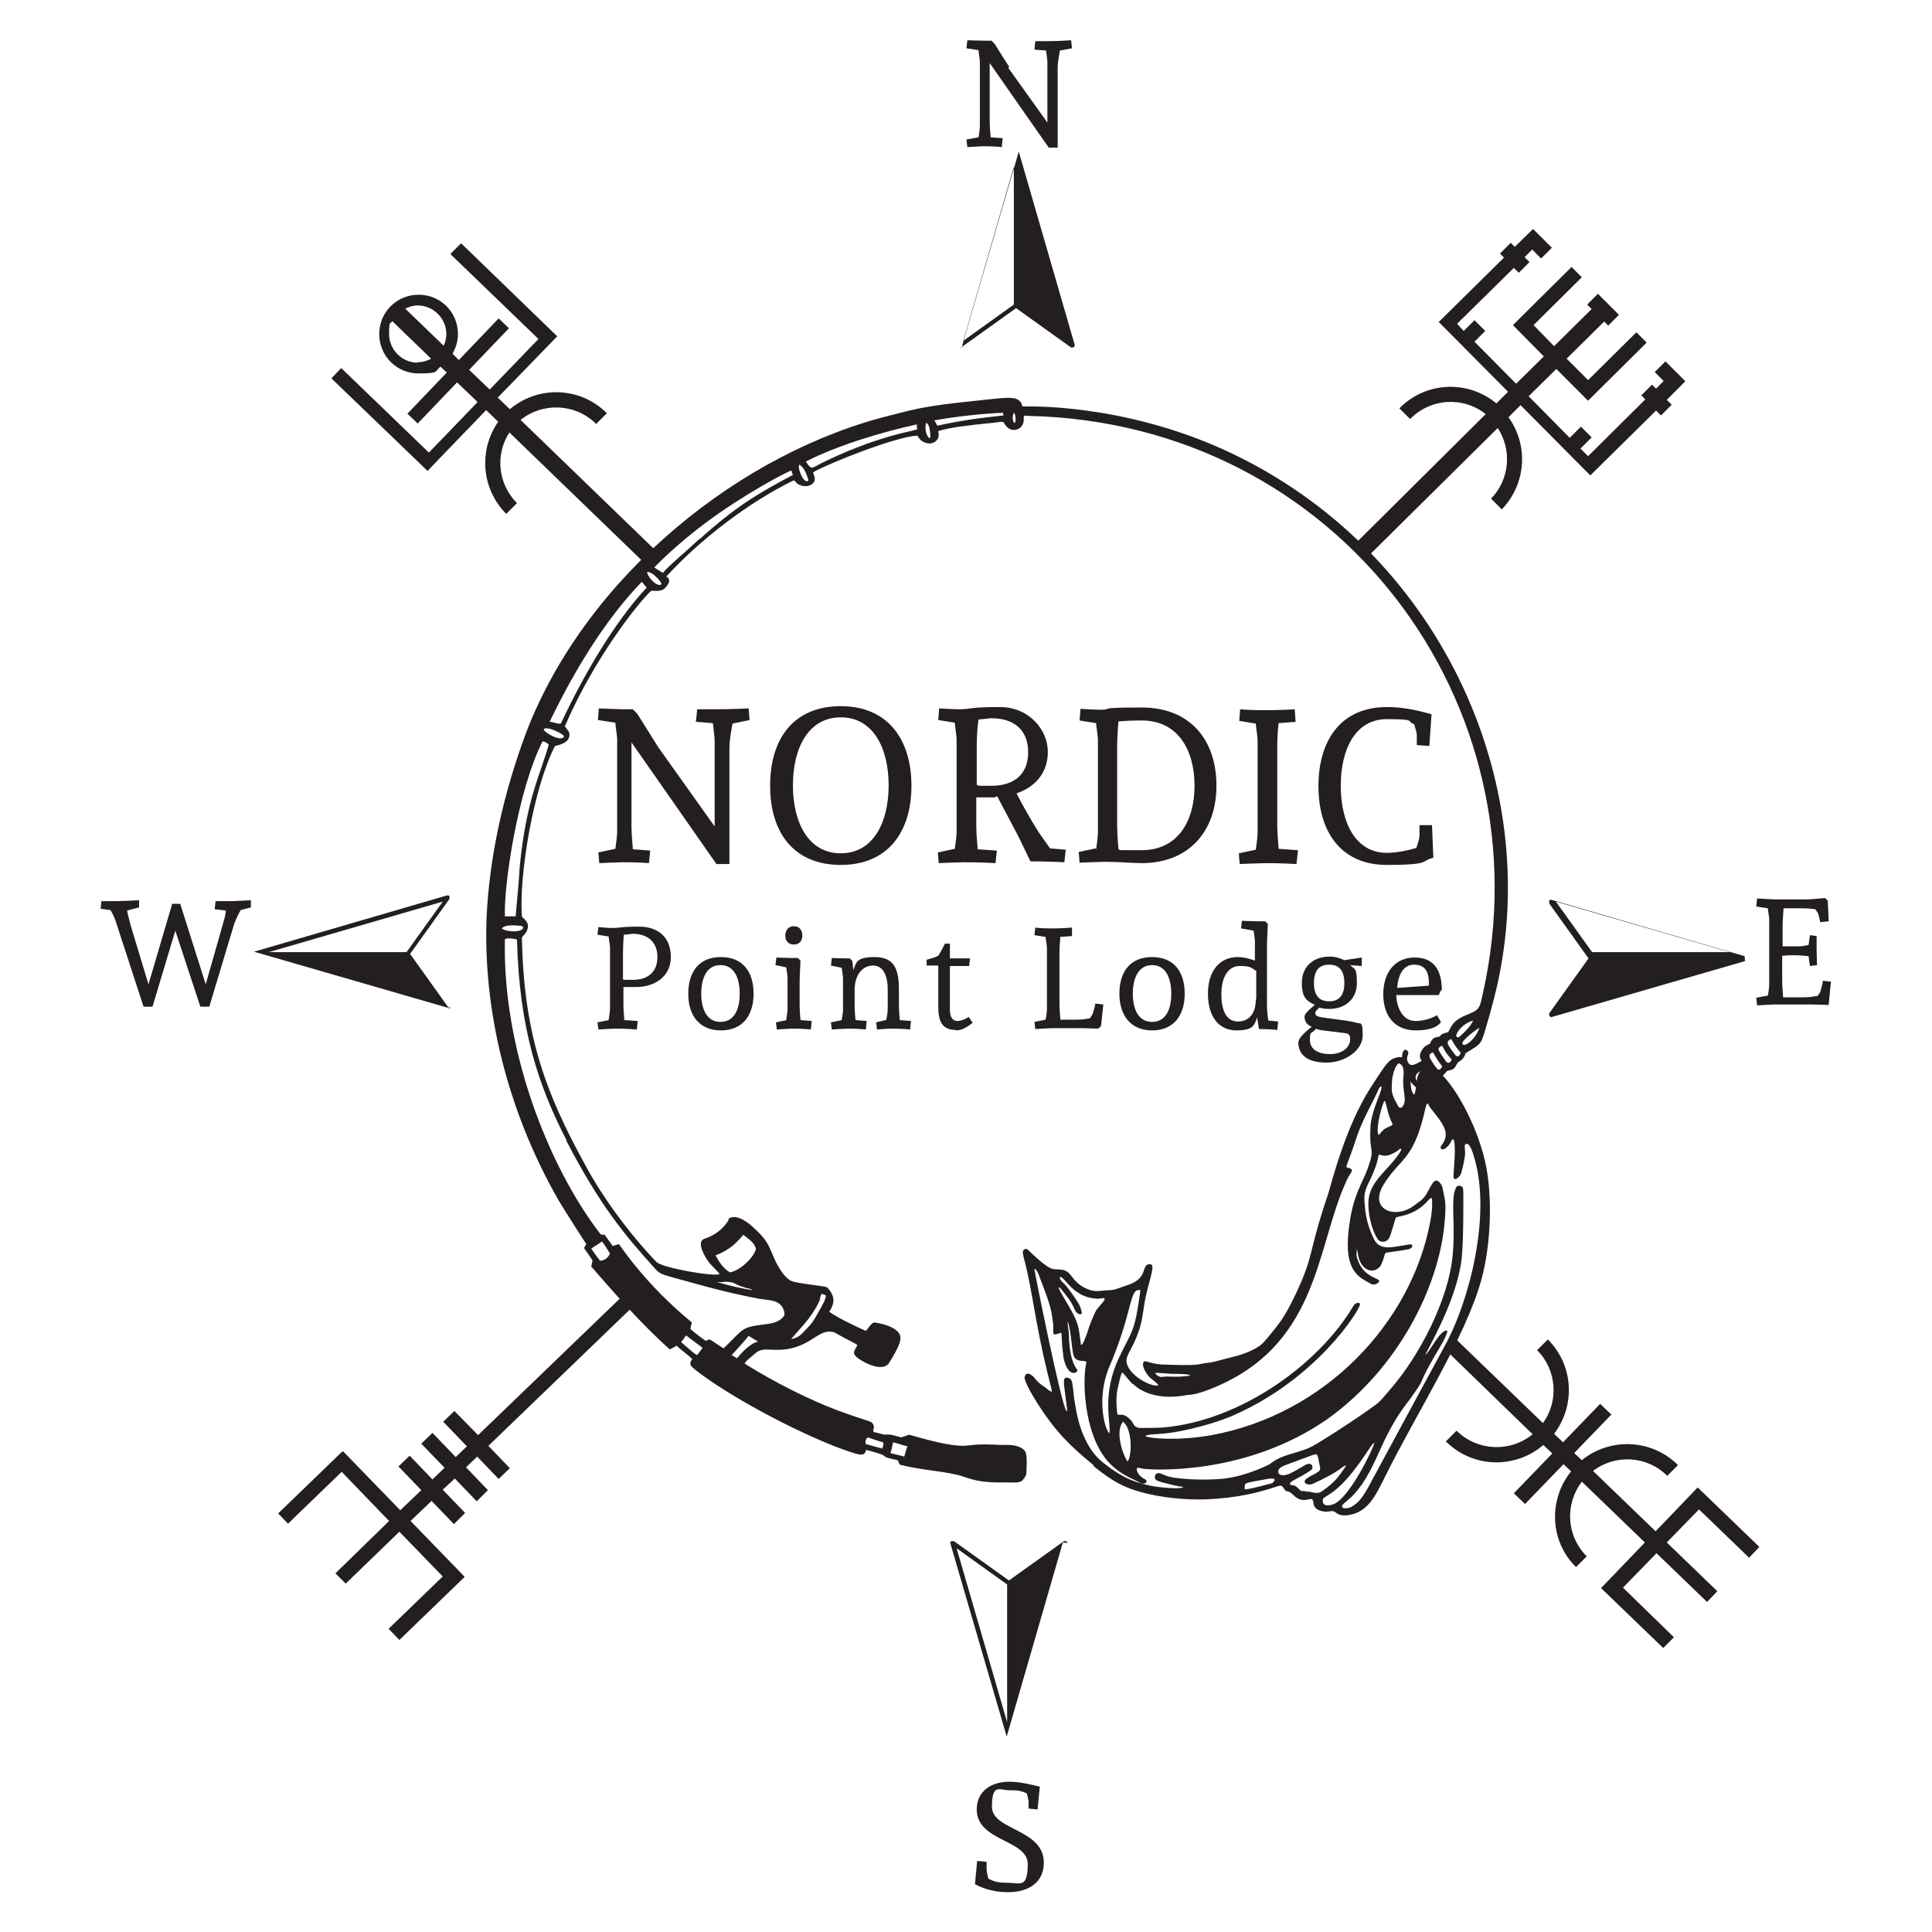 <?xml version="1.0" encoding="UTF-8"?>
<svg data-bbox="22.3 9 387.1 414.1" viewBox="0 0 432 432" xmlns="http://www.w3.org/2000/svg" data-type="color">
    <g>
        <path d="M214.3 77.7h.6l12.3-8.8 12.3 8.8h.3c.3 0 .5-.2.5-.4v-.2l-12.5-43.2-12.6 43.2c0 .2 0 .4.2.5Zm12.4-40.4v30.8l-11.3 8.1z" fill="#231f20" data-color="1"/>
        <path d="M238.7 345c0-.2-.2-.4-.5-.4h-.3l-12.3 8.8-12.3-8.8h-.6c-.2.1-.2.3-.2.5l12.6 43.2 12.5-43.2v-.2Zm-13.5 40.1-11.3-38.9 11.3 8.1z" fill="#231f20" data-color="1"/>
        <path d="M100.5 225.9v-.3l-8.8-12.3 8.8-12.3v-.6c-.1-.2-.3-.2-.5-.2l-43.2 12.6 43.2 12.5h.2c.2 0 .4-.2.4-.5Zm-40.4-13L99 201.6l-8.1 11.3z" fill="#231f20" data-color="1"/>
        <path d="m390.1 213.8-43.2-12.6c-.2 0-.4 0-.5.2v.6l8.8 12.3-8.8 12.3v.3c0 .3.2.5.4.5h.2l43.2-12.5Zm-42.2-12.2 38.9 11.3H356z" fill="#231f20" data-color="1"/>
        <path d="M244.6 327.9c4.5 3.6 6.9 4.7 10.4 5.7 5.4 1.5 11.8 2 17.3 1.5 7.1-.6 10.9-2 13.5-2.8 1.4-.5 1 1.1 2.2 1.2.9.2 1.3 1.2 2.5 1.7 1.1.5 2.4-.1 2.8 0 .4.2.3.7.4 1 .1.9.9 1.5 1.9 1.7 1.1.3 1.9-.1 2.5 0 .8.2 1 1.2 3.3.9 4.5-.6 6.2-4.4 8.4-8.8 6.6-13.4 18.1-31.3 21.5-44.1 2-7.3 2.6-18.5.7-26.5-2.1-8.7-6.7-16.2-9.4-18.9.4-.3.7-.8 1.1-1.1.3-.1 1.4 0 1.9-1.2.2-.3.3-.6.6-.8.8-.4 1.3-1.1 1.5-1.9 2.6-1.6 3.1-1.8 3.7-3.1.5-1 2.9-9.8 3.2-11.3 10.8-46.4-13-98.3-60.2-120.2-23.7-11-45.7-10-45.6-10-.3 0-.3-.4-.4-.7-1-1.7-2.7-1.4-10.1-.6-12.2 1.2-14.8 2.2-18.5 3.1-34.1 8.2-68.5 36-82 70.7-5.4 14.3-8.4 28.7-9 41.7-.8 20.8 4.6 43.2 16.1 63.3.6 1 2 3.3 6.2 9.8-.2.3-.4.6-.5.9.6.8 1.9 2.8 1.9 2.7-.1.5-.2.9-.3 1.4 5.4 6.2 10.9 12.5 17.4 18.4.2.3.9-.3 1.7-.7 1.1 1.1 2.4 1.9 3.5 3-.1.2-1 1 .1 1.9 5 4.3 19.3 12.7 32 17.7 5.9 2.2 6.3 2.2 6.8.7 6.9 1.8 1.7 1.2 7 2.3.2.3.3.7.5 1 5.4 1.4 10.4 1.4 14.3 2.7 4.4 1.6 7.2 1.2 11.5 1.3.7 0 1.5-.2 1.8-.7.3-.4.7-.9.7-1.4 0-1 .3-4.1-.3-4.9-.9-1.3-3.2-1.5-4.8-1.4-1.2 0-3.7-.2-5.7-.1-3 .1-3.4 1.3-15.4-2.2l-1.8.6c-1.3-.3-2.3-.8-3.7-.6-.6-.1-1.8-.5-2.5-.6v-.7c.2-.3.1-.8-.1-1.1-.6-.8-.2-.2-8.1-3.1-5.8-2.2-13.6-6-20.6-10.4.6-.8-.3 0 1.8-1.8 1.2-1 1.5-1.5 4.3-1.3 8.2.5 9.9-4.6 13.4-4 .8.1.5.2 4.4 2.2.9.5 1.1.5 1.3.8-.7 1.5-1.8 1.9 1.6 3.8 1.9 1 4.6 1.8 5.6 0 2.6-4.2 2.8-5.5 2.1-6.5-1-1.5-3.9-2.2-5.6-2.4-.8.4-1.2 1.3-1.8 1.9-2.6-1.2-5.9-2.7-8.2-4.3.2-.2 1.2-1.7.9-3.1-.2-1.1-1.2-2.3-1.5-2.4-.8-.3-6.7-.8-7.9-1.4-1.3-.6-2.5-2.5-3.2-3.8-1.8-3.6-1.5-4.7-5-7.9-1.3-1.3-3.7-3.1-5.4-2.4-.3 0-.4.4-.5.7-1.2 1.9-3.1 3.3-5.3 4-1.8.6-.1 3.7.9 5.1.9 1.2 2.1 2.1 2.5 2.8-1.4.6-12.8-1.4-14.1-2.7-5.6-5.8-11.9-14.1-16.1-22-8.9-16.2-13.6-29.2-14-50.6.4-.5 1-1 1.2-1.7.6-1.6-.7-2.4-1.2-2.9-.7-9.3 2.6-28.9 7.4-38.2 1.4-.3 3-.8 3.2-2.2.2-1-.5-1.4-1-2.2 6.6-15.3 16.4-27.6 19.3-30.3 1.7.1 2.6 0 3.2-.7.9-1 1.2-1.9.2-2.5 7.5-8.2 18.4-16.6 28.5-21.5.4.2.6.7 1 .9 2 1 3.5 0 3.7-1 0-.6-.2-1.1-.4-1.6l.2-.2c3.8-2.1 18.2-7.8 23.1-8.1.4.5.6 1 1.2 1.3 1 .6 2.2.7 3.1-.2.5-.5.6-1.2.4-2.1 2.7-.9 7.9-1.4 10.7-1.7 4.7-.4 3.4-.8 4.5.6 1.4 1.7 4.2.7 3.9-1.9 0-.7.5-.4 1.2-.4 69.2 1.6 115.9 64.5 101.5 129-.7 3.1-.6 3.7-3.1 4.7-3.8 1.5-3.8 2.6-4.7 4.1-.7.2-1.5.3-1.9 1-1.2.1-1.8.5-2.1 1.5-.4.3-.9.4-1.3.8-.9 1-1.4 2.1-.6 3.1-1.2.7-2.7 1.7-3.2 0-.1-.3-.1-.7 0-1 .1-.4.6-1.2-.5-1.5-.6.2-.7 1.2-.7 1.7-.6-.1-1.3 0-1.9.3-1.5.6-2.4 2.4-5.2 6.6-5.7 9-8.7 21.4-9.4 23.6-4.7 13.9-3 13.3-7.2 22.3-2.1 4.4-3.2 6-4.7 7.9-2.5 3.1-2.9 3.5-3.7 4-1.6 1.1-4.3 2-5.7 2.3-7.6 2-3.2.8-7.8 1.7-1.9.3-7.5 0-8.3 0-3.1-.3-3.5-1.1-3.9-.5-.5.8.6 2.6 1.3 3.3s1.9 1.4 2 1.9c-2 .4-8-3.1-7-6.3.4-1.2 1.4-2.6 2.2-4.7 1.2-2.9 1.3-5 1.7-7.3.7-4.5 2.6-8.6 1.4-8.8-1.4-.2-1.3 1.2-1.9 2.3-1.1 2-3.4 2.3-5.1 3-2 .7-2.3.4-3.7.6-1 .1-2.2.3-4-.6-3.3-1.7-2.8-3.8-5.3-4.1-1.8-.2-1.9.3-4.3-1.6-1.7-1.4-2.9-2.6-3.2-2.9-.4-.3-1-.1-1.1.5 0 .5.2 1.4.5 2.4 1.6 6.3 2.4 14 5 24.6 1.1 4.5 1.1 4.1.9 4.3-.5-.2-.9-.6-1.3-.9-2.4-1.6-2.2-2.1-3-2.7-1.2-1-1.7-.1-1.7.5 0 1.3 4.4 8.9 9 13.7 2 2.1 4.2 4 6.4 5.8Zm-44.9-5.4c1.3.3 2.2.7 3.2.9-.3.8-.5 1.6-.7 2.3-1-.3-2.1-.5-3.1-.8.3-.8.4-1.6.6-2.4m-2.3-.1c.3.5 0 1-.1 1.5 0 0-2.3-.6-3.7-1-.2-.6 0-1.1.4-1.5.5.2 3.4 1.1 3.4 1.1Zm-63.3-40.6c-1.1-1.4-1.1-1.5-1.9-2.6.8-.6 1.6-1 2.4-1.6.6.7 1.2 1.8 1.8 2.7-.4.9-1.2 1.6-2.3 1.6Zm21.8 21.2c-.6-.3-.5-.2-3.6-2.9.4-.5.8-1 1.1-1.5.2.2 3.4 2.5 3.7 2.8-.4.5-.8 1.1-1.2 1.6m8.9.7c-.4-.2-.8-.5-1.2-.7 1.3-1.4 2.6-2.8 3.8-4.3.7.4 1.4.9 2.1 1.3-1.7.3-3.7 2.5-4.7 3.7m18.5-13.3c.2-.4.2-.8.4-1.1.3.1.7.2 1 .4-.3 1.1 0 .8-2.5 5.1-.6.9-.5 1-2.5 3-.3.3-1.1 1.4-2.8 1.6 3.1-3.5 5.1-5.6 6.5-8.9Zm-17.1-14.3c.8.7 2.1 1.4 2.7 2.7 0 .2.2.4.1.6-.6 2-3.7 4.8-5.8 5.1-1.5-.9-2.4-2.3-3.2-3.8 3.2-1.2 4.8-2.9 6.2-4.6m-4.5 10.5c3.1 0 1.7.4 5.2 1.4.5.1 1 .2 1.4.5-2.5-.4-4.7-.9-7.9-1.8.1-.1.3 0 1.3 0ZM126.6 255c7.4 14.3 13 21.1 19.9 28.7 1.3 1.4 1.4 1.2 7.8 3 7.8 2.2 12.3 3.1 15.4 3.7 2.5.4 4.8.2 5.6 2.7.3 1 0 1.2-.6 1.8-1.1.9-2.5 1.1-4.3 1.3-4.6.6-4.1.9-8.6 5.3-2.8-1.7-3-2.4-3.8-1.7h-.2c-.5-.3-1.7-1.2-3.4-2.6 0-.5.2-1 .3-1.5-10.1-8.3-15.4-16.3-16.3-17.5-.5.1-.9.3-1.4.4-.6-.8-1.2-1.7-1.8-2.5-.3 0-.6 0-.9-.1-11.8-15.3-22-41.6-21.4-66 .6-.4 2.6 0 2.7.1.5 20.1 4.9 32.9 11.1 44.9Zm-9.6-47.6c-.2 1.2-3.9 1-4.8.2.7-.9 3-.7 3.9-.6.3 0 .7 0 .9.4m-.8-13.5c0 .9-.6 7.8-.9 11h-2.4c-.3-6.7 2.8-28 8.4-39.1.6 0 1 .3 1.4.7-1.9 6.8-5 12.1-6.5 27.4m5.4-30.9c.9-.6 3.5.8 3.9 1.1.2.1.6.3.6.7-1 1.1-4.6-1.2-4.5-1.7Zm3.8-1.2c-.9.1-1.7-.4-2.5-.4 5.2-10.8 12.1-22.5 20.6-31.3.4.4.7.9 1.1 1.3-5.2 5.5-12.3 15.7-19.2 30.4m22.4-31.1c-.1 0-.2.2-.3.1-1.1 0-2.8-2-2.8-2.9 1-.1 2.4 1.4 2.9 2.1.1.2.3.3.3.6Zm8.6-10.2c-5.2 4.8-6.1 5.3-8.2 7.6-.6-.4-1.3-.8-1.9-1.2.7-.8 5.3-5.4 11.5-10 8.4-6.3 18.1-11.4 19.2-11.7 0 .4.2.7.3 1-7.8 4.1-12.8 7.1-20.8 14.3Zm24.2-12.9c-1.1.3-2.3-3-1.9-3.7 1.2.6 1.6 2.2 2 3.2v.5Zm2.3-3.6c-.2.1-1 .5-1.3.6-.8-.2-1-.9-1.4-1.4 7-3.6 17-6.6 24.8-8.3 0 .4 0 .7.1 1.1-1.3.5-9.6 1.6-22.3 8Zm25.1-6.1h-.3c-.6-.6-1-2.1-.6-3.4.8.5.8 1.8.9 2.5 0 .3.1.6 0 .9m1.6-2.7c-.2-.4-.4-.8-.7-1.2 7.8-1.4 15-1.7 15.4-1.7 0 .2 0 .4.1.6-5 .5-10 1.2-14.9 2.3Zm17.4-.7c-.3.4-.9-1-.3-2.2.5.4.4 1.8.3 2.2m57.6 237.1c-.4.1-5.8 1.6-6.3 1.4 0-.3 0-.7.1-1.1.4-.4.6-.4 5-1.2.6-.1 1.3-.2 1.6.1 0 .2 0 .5-.4.6Zm7.3 1.8h-.9c-.6-.3-.8-.9-1.5-1.2-.3-.1-.7-.1-1-.2-.3-.6.6-.9 2.6-2 .9-.5 1.8-1.1 2.1-1.3.7-.8 0-1.9-1.4-1.1-.8.5-2.5 1.5-3.4 1.9-2.1.9-3 0-2.4-1 .6-.8 1.6-.9 7.1-3 1.7-.6 1.4-.7 2.1 2.8.2 1.1-3 1.7-3.5 2.9 0 .7 1 .9 1.8.6 2.4-1.1 4.9-2.3 6.9-3.9.2-.1.4-.2.6-.2-.2.4-1.4 2-1.6 2.3-1.2 1.5-2.2 2.3-3.6 3.3-1.4 1.1-2.4.1-4 .2Zm6.1 3c-1.3.4-2.4.3-2.2-1.1 0-.4.7-.6 2.1-1.6 2.7-2 4.9-4.7 8.5-10.1.4-.6.6-.8.9-1 .1.6-5.6 12.7-9.3 13.8m32.8-106.6c-1 3-3.8 4.6-3.8 3.5-.2-.6 2.8-2.9 3.8-3.5m-1.4-1.6c-.6 1.2-1.4 2.1-2.6 3.2-.2.2-.9 1-1.2.2.1-.9 1.6-2.8 3.8-3.4m-5 4c1.7 2.8.7 1.2 2.2 3.2 0 .3-.3.6-.5.8-.3 0-.6-.1-.7-.3-1.6-2.2-2.4-2.9-.9-3.6Zm-2 1.6c.3.4.4.6.6 1s.6 1 1.6 2.1c-.3.8-.8 1-1.3.4-2-2.9-2-2.8-.9-3.5m-2.8 2.1c.2-.3.5-.5.8-.6 1.9 3.2 1.4 2.1 2.1 3.2-.4.5-.3.6-.9.7-.5-.3-1.6-2.1-1.9-2.7 0-.2-.1-.4 0-.6Zm-2 3.6c-.5.7-.7 1.2-.8 2.2-.6-1-.2-1.6.8-2.2m-1 3.6c0 .5-.2 1.1-.3 1.6-.7 0-.9-2.2-.9-2.9.3.5.7.9 1.2 1.3m-3.8-5.3c1.2.3 1.1 2 1 3-.3 3.3.9 5-.1 6.5-.1.2-.3.4-.5.4-.3 0-.5-.2-.6-.4-1-1.9-1.5-2.7-1.4-4.3 0-3.7 1.3-5.3 1.7-5.3Zm-3.1 8.5c.4.9.6 2.7 1.3 4.2.1.3.3.6.4 1-.8.6-1.6.5-2.5 1.6-.2.2-.4.5-.6.7-.7-.7.2-5.3 1.2-7.6h.2Zm-51.4 60.9c.2-.4.2-.2 3.8 0 1.3 0 3.5 0 4 .3l-.1.1c-3.3.5-4.6 0-6.2.3-.6 0-1.1-.3-1.4-.7Zm-4.9 2.3c4.6 4.3 12 2.4 12.2 2.4 1.1 0 2.1-.3 3.7-.8 25.7-9.3 24.8-31.8 31.7-46.9.8-1.8 1.3-2 1.3-2.6-.2-.4-.8-.4-1.2-.6-.1-.3 0-.3 1.3-3.9 1.3-3.7 1.2-4.3 4.6-10.9 1.3-2.5 1.3-3.1 1.8-3.3.6.5-1.7 4.2-2.3 8.3-.1 1-.2 3.5 0 4.7.2 1.8.6 1.9-.8 5.7-1 2.7-2.9 5.4-3.8 11-1.9 11.4 1.6 12.8 4.7 14.5.9.5 2.4-.6 1.5-1-1.6-.8-3.7-1.5-4.7-5-.2-.6 0-1.2 0-1.9.2.7.2 1.5.5 2.3.6 2.1 2.8 3.6 4.6 1.8.4-.4 1-2.2 1.1-2.7.2-.6.4-.5 1.1-.6 4.4-.6 4.6-.7 4.9-1 .1-.2.3-.4.2-.5-.4-.5-.5-.2-3.4.2-1.4.2-4.1.8-5.2-1.7-1.1-2.2-1.8-4.6-2-7.1-.4-3.7.2-3.9 1.7-7.3 1.2-2.8 1.1-3.3 1.4-4.4.8 0 1.3.9 4.1-.8.3-.2.5-.6.9-.5v.3c-2.4 4.2-7 6.6-7.3 11.3-.2 1.9.4 6 2 8.5.5.9 1.9.9 2.5 0 .6-.8 1.4-4.6 1.7-4.8.7-.3 3.8-.4 6.6-3.2.6-.6 1.1-1.4 1.4-1 0 .2.2 2.1-.4 5.2-4.3 22.8-23.7 43.1-48.9 47.7-7.1 1.3-13.9.8-14.8.2.3-.4 2.9-.4 4.6-.6 4.1-.4 11.8-2.4 15.7-4.3 18-8.1 27.4-22.9 27.7-24.5 0-.7-1.2-.4-1.6.5-7.4 12.5-24.8 25.5-42.5 27-2 .1-4.2.1-4.9.1-1.7 0-1.6-1.1-2.2-1.7-2.1-2.3-3-.5-3.1-1.7-.2-1.9-.3-3.9.2-5.8.3-1.1.4-2.2.9-3.2.3 0 1.2 1.5 2.4 2.6Zm-1.3 17.3c-1.3-2.1-2.7-6.8-1-8.9 2.2 1.6 2 8 1 8.9m2.9-38.3c-1.3 9.6-1.8 8.8-4.8 15.1-3.9 8.3-1.8 14.4-2.1 16.9-.9-.5-3-7.1-.3-14.3 5.7-13.1 4.6-18.3 7.2-17.7m-18.1-.7c1.4 1.7 2.6 3.1 3.3 4.8.5 1.3 1.4 1.4 1.6 1.2.3-.2-.3-1.7-.5-2.1-1.1-1.8-2.5-3.8-3.4-4.7-.3-.3-.7-.6-.9-1.1v-.4c.8 0 2 2.3 4 3.5 1.3.9 2.7 1.3 4.4 1.4 1 0 1.3-.3 1.6 0 0 .4-.3.6-.5.9-1.3 1.6-1.3 1.2-2.4 3.9-1.3 3.2-.2 1-1.8 4.9-.2.2-.2.6-.6.6-.6-4.4-.3-4.6-3.5-10-.7-1.2-1.3-2.1-1.5-2.8h.3Zm1 21.8c.7 5.6.8 5.7.6 6-1.1-.9-7.2-31.3-7.2-31.8.1-.2.3 0 .4.2.4.5.6 1.1.8 1.7 2.5 6.4 2.6 7.3 3 10.4.1 2.1-.5 2.8 1.7 1.9.3 0 .1 1.8.5 4.6 0 .9.3 2 .7 2.9 1.1 2.3 2.6 1.4 2.5.9s-1.7-1.4-1.9-7.9c0-.9-.3-2.4-.3-2.8 0 0 .1 0 .1-.1.8 2.6.8 6.2 1.3 7.6.6 1.7 3 .7 2.8 1.5-.9 3.9-.6 15.4 4.5 21.7 1.5 1.8 3.3 3.1 5.4 4.1 2.2 1 2.4 1.4 3.1 1.2.4 0 .8-.7 0-1-1.4-.7-2-2.1-1.6-2.5.2 0 .3 0 1.2.2 1.8.3 23.2 1.7 41.6-11.3 15.5-11.2 24.6-29.2 25.9-43.6.4-4.5.2-4.8-.5-8.1-.2-.6-1-1.8-1.7-1.3-.6.4-1.1 1.6-1.8 2.8-.9 1.5-1.6 1.7-2.6 2.5-4.2 3.4-10.4 1.2-7.1-4.4 3.6-5.9 6.5-5.4 9-15.4.6-2.6.6-2.5.8-2.8h.2c.6 1-.2 0 1.7 2.4 2.3 2.9 2.6 4.2 2 5.8-.3.7-.9 1.3-.9 1.6.3 1 1.8 0 2.5-1.6.1-.3.3-.4.5 0 .5 1.7-.1 7-.1 8 0 1.4 1.4.2 1.7-.6.2-.6.8-3.1.9-4.4 0-1.3-.2-1.5 0-2.1 1.1-.8 1.8 2.2 2.2 3.5 3.5 12.5-1.1 31.5-7 42 0 0-13.4 24.7-15.8 29.2-2.6 5-3.4 5.4-4.6 6.2-.8.6-2.1.5-2.2.3-.5-.6.6-1 2.4-2.8 3-3.2 4.6-7.1 6.4-11 2.9-6.4 5.5-9.4 6.4-10.6 4.5-6.4.3-1 7.1-12.4.5-.8.8-1.6 1.1-2.4 0-.2 0-.3-.1-.4-1.6 0-3.6 4.5-4.8 5.5.5-1.4 6.9-11.9 8.1-21.3.5-4.1.4-14.9.4-14.5 0-1.3 0-1.7-.4-1.9-.4-.3-1.1-.2-1.3.4-1.2 2.6 0 8-.7 15.2-1 9.9-7.4 22.2-13.8 29.6-3.1 3.7-2.6 3-5.9 5.4-3.9 2.7-8.9 5.9-10.8 7-3.5 2.2-7.2 1.9-10.4 4.5 0 0-4.7 2.5-10 3.2-1.4.2-6.7.5-11.5-.2-2.7-.5-2.8-1.3-3.8-.9-.6.5-.5 1.3.2 1.6 1.1.4 1.5.5 4.1 1.1.6.2 1.3.1 1.7.4-1.4.4-4.9 0-6.3-.2-6.1-1-8.7-3.3-10-4.1-2.3-1.7-3.6-2.7-5.2-5.6-2.4-4.5-2.6-8.7-2.9-9.8-.4-3.6-.4-4.1-.9-4.6-.3-.2-.9-.4-1.2-.1s-.2.8-.2 1.2Z" fill="#231f20" data-color="1"/>
        <path d="M225.7 15c-.5-.7-3.3-5.2-3.3-5.2l-.7-.7h-1.5c-.7 0-3.9-.1-3.9-.1l-.2 1.8 2.7.4c0 .5.3 2 .3 2.5v14.5c0 .6-.2 2.1-.3 2.5l-2.7.5.2 1.7s3-.2 3.6-.2c2.7 0 4.1.2 4.1.2l.2-2-2.7-.2c0-.5-.2-2.1-.2-3.6v-13L234.5 33h2V15.1c0-1.3.4-3.2.5-3.8l2.7-.5-.2-1.8s-2.6.2-5.2.2h-2.8l-.2 1.9 2.6.2c.1.6.3 2.2.3 2.8v13.3l-8.8-12.3Z" fill="#231f20" data-color="1"/>
        <path d="m408.3 225.2.6-.6.5-5.1-1.8-.2c0 .5-.4 1.7-.5 2.2 0 .3-.4.8-.7 1.2-.7.1-1.9.3-2.9.3h-4.8c0-.6-.2-2.3-.2-3.7v-5.6c.6 0 1.1-.1 1.4-.1h1.8c.7 0 2.7.2 2.7.2l.3 2.2 1.6-.2s-.1-2-.1-3.7v-2.8l-1.5-.2-.3 2.2s-1.3.3-2 .3h-3.8v-4.8c0-1.3.2-3 .2-3.7h4.4c.9 0 2 .1 2.7.2.3.4.6.9.7 1.1.1.5.3 1.3.4 1.8l1.9-.2-.2-4.6-.6-.6s-3.2.3-3.8.3h-7.5c-.7 0-3.9-.2-3.9-.2l-.2 1.8 2.6.4c0 .4.3 2 .3 2.5v14.5c0 .6-.2 2.1-.3 2.5l-2.6.5.2 1.7s3.3-.2 4-.2h8c.7 0 3.8.1 3.8.1Z" fill="#231f20" data-color="1"/>
        <path d="m22.7 201.4-.2 1.8 2.2.3s.9 1.4 1.3 2.9l6.1 18.7h2l5.1-17 5.6 17h2l5.5-18.3c.4-1.3 1.5-3.3 1.5-3.3l2.3-.6v-1.6c-.1 0-3.8.2-4.9.2h-3l-.2 1.8 2.5.3s-.1 1.2-.4 2.1L46 220.1l-5.7-18h-1.8l-5.3 18-3.9-12.9c-.5-1.7-.9-3.6-.9-3.6l2.7-.7v-1.6c-.1 0-4.2.2-5.1.2h-3.7Z" fill="#231f20" data-color="1"/>
        <path d="m133.9 158.4-.2 2.6 3.9.6c0 .7.4 2.9.4 3.7v20.8c0 .8-.3 3-.4 3.7l-3.8.8.2 2.4s4.2-.2 5.2-.2c3.9 0 5.9.2 5.9.2l.3-2.8-3.9-.3c0-.7-.3-3.1-.3-5.1V166l19 27.2h2.9v-25.9c0-1.9.5-4.5.7-5.5l3.8-.8-.2-2.6s-3.7.2-7.5.2h-4l-.3 2.8 3.8.3c.1.9.4 3.2.4 4v19.1l-12.6-17.7c-.7-1.1-4.7-7.5-4.7-7.5l-1-1h-2.1c-1 0-5.6-.2-5.6-.2Z" fill="#231f20" data-color="1"/>
        <path d="M188 157.9c-10.5 0-15.8 7.2-15.8 17.8s5.4 17.7 15.8 17.7 15.8-7.2 15.8-17.7-5.4-17.8-15.8-17.8m0 32.9c-7.2 0-10.7-6.8-10.7-15.2s3.5-15.2 10.7-15.2 10.7 6.8 10.7 15.2-3.5 15.2-10.7 15.2" fill="#231f20" data-color="1"/>
        <path d="M222.7 178.1h.3l4.7 8.9c.6 1.2 2.7 5.6 2.7 5.6 3.9 0 7.6.2 7.6.2l.3-2.8-3.5-.3c-.8-1.1-1.9-2.7-2.4-3.4-.3-.4-2.8-4.4-5.1-8.9 4.1-1.4 7-4.5 7-9.3s-4.1-10-10.7-10-6.2.4-8.8.5c-1.6 0-4.8-.2-4.8-.2l-.2 2.6 3.7.6c0 .7.4 2.9.4 3.7v20.8c0 .8-.3 3-.4 3.7l-3.8.8.2 2.4s4.7-.2 5.7-.2c3.9 0 7 .2 7 .2l.3-2.8-4.3-.3c0-.7-.3-3.1-.3-5.1v-6.5h4.2Zm-4.3-11.4c0-2.1.2-4.6.4-5.8 1.2-.1 2.4-.3 2.9-.3 5 0 8.2 2.6 8.2 7.6s-3.2 7.5-8.2 7.5-2.1 0-3.3-.2z" fill="#231f20" data-color="1"/>
        <path d="m245 189.7-3.8.8.2 2.4s4.7-.2 5.7-.2c2.9 0 6.2.3 8.2.3 10.4 0 16.7-7 16.7-17.3s-5.9-17.5-16.7-17.5-5.9.4-9 .5c-1.6 0-4.7-.2-4.7-.2l-.2 2.6 3.7.6c0 .6.4 2.8.4 3.7v20.8c0 .8-.3 3-.4 3.7Zm4.8-23c0-1.9.2-4.5.3-5.4 1.2-.1 2.9-.2 5.2-.2 8.1 0 11.8 6.6 11.8 14.6s-3.8 14.4-11.8 14.4-3.9 0-5.2-.2c0-.2-.3-3-.3-5.3z" fill="#231f20" data-color="1"/>
        <path d="m290.2 190.1-4.3-.3c0-.7-.3-3.1-.3-5.1v-17.9c0-2 .2-4.4.3-5.1l3.8-.3-.2-2.8s-2.8.2-6.6.2-5.6-.2-5.6-.2l-.2 2.6 3.7.6c0 .6.4 2.8.4 3.7v20.8c0 .8-.3 3-.4 3.7l-3.8.8.2 2.4s4.7-.2 5.7-.2c3.9 0 7 .2 7 .2l.3-2.8Z" fill="#231f20" data-color="1"/>
        <path d="M294.8 175.7c0 10.5 5.2 17.7 15.3 17.7s7.4-.9 10.4-1.6l-.3-7.3h-2.8v2.4c0 .5-.3 1.6-.7 2.7-2 .6-4.6 1.1-6.6 1.1-6.9 0-10.3-6.6-10.3-15s3.4-14.9 10.3-14.9 4.2.5 6.1 1.1c.3 1 .6 2 .6 2.4v2.3l2.8.2.5-7.1c-3-.8-6-1.6-10-1.6-10.1 0-15.3 7.2-15.3 17.8Z" fill="#231f20" data-color="1"/>
        <path d="m136.1 228.1-2.5.5.2 1.6s3.1-.2 3.8-.2c2.6 0 4.8.2 4.8.2l.2-1.9-3-.2c0-.4-.2-2-.2-3.4v-4h2.8c4.3 0 7.8-2.4 7.8-6.7s-2.7-6.8-7.1-6.8-4.2.3-5.9.3c-1.1 0-3.2-.2-3.2-.2l-.2 1.7 2.5.4c0 .4.3 1.9.3 2.4v13.7c0 .5-.2 2-.3 2.4Zm3.2-15.2c0-1.1.1-3.1.2-3.9.8 0 1.6-.2 2-.2 3.3 0 5.5 1.8 5.5 5.2s-2.2 5.1-5.5 5.1-1.4 0-2.2-.1v-6.2Z" fill="#231f20" data-color="1"/>
        <path d="M168.5 222.2c0-4.9-2.4-8.2-7.3-8.2s-7.3 3.3-7.3 8.2 2.5 8.2 7.3 8.2 7.3-3.3 7.3-8.2m-11.7 0c0-3.3 1.1-6.4 4.3-6.4s4.3 3.1 4.3 6.4-1.1 6.3-4.3 6.3-4.3-3.1-4.3-6.3" fill="#231f20" data-color="1"/>
        <path d="M179.4 209.2c0-1.3-.7-2.1-1.9-2.1s-1.9.9-1.9 2.1.7 2 1.9 2 1.9-.8 1.9-2" fill="#231f20" data-color="1"/>
        <path d="m175.9 228.1-2.4.5.2 1.6s2.9-.2 3.5-.2c2.6 0 4.1.2 4.1.2l.2-1.9-2.5-.2s-.2-1.8-.2-3.4v-5c0-1.6.2-4.9.2-4.9l-.6-.6h-1.9c-.6 0-2.9-.1-2.9-.1l-.2 1.7 2.4.5s.3 1.8.3 2.4v6.9c0 .6-.3 2.4-.3 2.4Z" fill="#231f20" data-color="1"/>
        <path d="m198 228.1-2.1.5.2 1.6s2.6-.2 3.3-.2c2.6 0 4.1.2 4.1.2l.2-1.9-2.5-.2s-.2-1.8-.2-3.4v-3.5c0-4.4-1-7.2-5.4-7.2s-4.1 1.4-4.8 2.9l-.2-2-.6-.6h-1.1c-.6 0-2.9-.1-2.9-.1l-.2 1.7 2.4.5s.3 1.8.3 2.4v7c0 .7-.3 2.3-.3 2.3l-2.4.5.2 1.6s2.9-.2 3.5-.2c2.6 0 4.1.2 4.1.2l.2-1.9-2.5-.2s-.2-1.8-.2-3.4v-3.4c0-3.1 1.6-5.4 4.1-5.4s3.3 2.6 3.3 5.3v4.4c0 .8-.2 1.7-.3 2.4Z" fill="#231f20" data-color="1"/>
        <path d="M213.7 230.4c1.6 0 2.7-.9 3.8-1.7l-.9-1.3s-1.4.9-2.5.9-1.7-.9-1.7-2.5V216h4.3l.2-1.7h-4.5V211h-1.1c0-.1-1.2 2.4-1.5 2.7-.7.4-1.5.6-2.6.9v1.3h2.6v9.1c0 3.5.9 5.3 4 5.3Z" fill="#231f20" data-color="1"/>
        <path d="m237.2 209.5 2.5-.2v-1.9c-.1 0-1.9.2-4.5.2s-3.7-.2-3.7-.2l-.2 1.7 2.5.4c0 .4.3 1.9.3 2.4v13.7c0 .5-.2 2-.3 2.4l-2.5.5.2 1.6s3.1-.2 3.8-.2h6.7c.6 0 3.6.1 3.6.1l.6-.6.5-4.8-1.8-.2c0 .5-.4 1.7-.5 2.1 0 .2-.4.7-.7 1.2-.7.1-1.8.3-2.8.3h-3.8c0-.5-.2-2.2-.2-3.5v-11.8c0-1.3.2-2.9.2-3.4Z" fill="#231f20" data-color="1"/>
        <path d="M250.3 222.2c0 4.8 2.5 8.2 7.3 8.2s7.3-3.3 7.3-8.2-2.4-8.2-7.3-8.2-7.3 3.3-7.3 8.2m11.6 0c0 3.3-1.1 6.3-4.3 6.3s-4.3-3.1-4.3-6.3 1.1-6.4 4.3-6.4 4.3 3.1 4.3 6.4" fill="#231f20" data-color="1"/>
        <path d="M276.8 214c-4.1 0-6.7 3.1-6.7 8.2s2.4 8.2 6.4 8.2 4-1.4 4.6-2.9l.4 2.6c2.6 0 4.1.2 4.1.2l.2-1.9-2.2-.2s-.3-1.8-.3-3.4v-13.3c0-1.6.2-4.9.2-4.9l-.6-.6H281c-.6 0-3.3-.1-3.3-.1l-.2 1.7 2.8.5s.3 1.8.3 2.4v4.3c-1.7-.6-2.6-.8-4-.8Zm4 9.5c0 3.1-1.5 4.9-4 4.9s-3.7-2.3-3.7-6.1 1.5-6.3 4.1-6.3 2.5.4 3.7 1.1v6.3Z" fill="#231f20" data-color="1"/>
        <path d="M290.3 233c0 3 2.2 4.6 6.3 4.6s8.1-2.7 8.1-6.1-.5-2.5-1.4-2.8c-1.2-.4-4-.7-6.2-1-2.4-.3-3-.5-3-1.1s.3-.6.9-1.3c.7.2 1.4.3 2.2.3 3.7 0 6.2-2.3 6.2-5.8s-.5-3-1.5-4l2.6.2v-1.9l-3.9.6c-1-.5-2.1-.8-3.3-.8-3.7 0-6.2 2.3-6.2 5.8s1.1 4.1 2.9 5c-1.6 1.3-2.3 2.1-2.3 2.6 0 1.1.5 1.8 1.6 2.3-1.7 1.3-2.9 2.6-2.9 3.2Zm3.5-13.2c0-2.7 1.1-4.1 3.4-4.1s3.4 1.4 3.4 4.1-1.1 4.1-3.4 4.1-3.4-1.4-3.4-4.1m.6 10.3c.6.2 1.3.3 2.2.4l4.1.5c1 .1 1.2.5 1.2 1.4 0 1.9-1.9 3.3-4.5 3.3s-4.5-1-4.5-3.2.3-1.1 1.4-2.5Z" fill="#231f20" data-color="1"/>
        <path d="M322.4 221.5c0-4.5-1.7-7.4-6.1-7.4s-7 3.4-7 8.2 2.5 8.1 7.3 8.1 5.6-1.9 5.6-1.9l-.9-1.5s-2 1.3-4.8 1.3-4.2-2.9-4.3-5.8h9.5l.5-1.1Zm-2.9-1.1-7.1.5c.2-2.6 1.2-5.2 3.8-5.2s3.3 1.8 3.3 4.1z" fill="#231f20" data-color="1"/>
        <path d="m218.5 416.1-.5 5.2s2.9 1.8 7.4 1.8 8-2.1 8-6.6c0-7.6-11.6-7.2-11.6-12.5s1.7-3.7 3.8-3.7 2.6.1 4 .7c.2.8.4 1.6.4 1.9v1.5l2 .2.5-5.1c-2.1-.5-4.6-1.1-6.8-1.1-4.2 0-7.3 2.2-7.3 6.2 0 7.2 11.4 6.7 11.4 12.2s-1.7 4.2-4.4 4.2-3.2-.4-4.4-.9c-.2-.7-.4-1.8-.4-2.2v-1.6l-2.2-.2Z" fill="#231f20" data-color="1"/>
        <path d="m391.2 348.2 2.2-2.3-11.3-10.9-2.5-2.4-9.4 9.8-14-13.5c5-3.8 12.1-3.4 16.6 1.1l2.4-2.4c-5.9-5.9-15.2-6.2-21.5-1.1l-1.7-1.6 8.3-8.6-2.5-2.4-8.3 8.6-2-1.9c4.8-6.3 4.4-15.3-1.4-21.1l-2.4 2.4c4.4 4.4 4.9 11.4 1.3 16.3l-19.7-19-2.3 2.4 19.7 19.1c-5 4.1-12.4 3.8-17-.8l-2.4 2.4c6 6 15.5 6.2 21.8.8l2 1.9-8.6 8.9 2.5 2.4 8.6-8.9 1.7 1.6c-5.1 6.3-4.8 15.6 1.1 21.4l2.4-2.4c-4.6-4.6-4.9-11.7-1.1-16.7l14.1 13.6-9.8 10.2 13.9 13.4 2.4-2.4-11.4-11.1 7.5-7.7 11.3 10.9 2.3-2.4-11.3-10.9 7.2-7.4 11.3 10.9Z" fill="#231f20" data-color="1"/>
        <path fill="#231f20" d="m142.1 291.6-2.3-2.4-32.9 31.7-5.3-5.4-2.5 2.4 5.3 5.5-2.5 2.4-5.2-5.4-2.5 2.4 5.2 5.4-2.7 2.6-5.1-5.3-2.5 2.4 5.1 5.3-4.7 4.5-12.8-13.2-.2.2v-.1l-14.3 13.8 2.2 2.3 12-11.6 10.6 11-12 11.7 2.3 2.3 12-11.6 9.7 10-12.1 11.7 2.4 2.5 14.6-14.1-2.4-2.5-9.7-10 4.7-4.5 5 5.2 2.5-2.5-5-5.2 2.7-2.5 4.9 5.1 2.5-2.5-4.9-5.1 2.5-2.4 4.8 5 2.5-2.4-4.8-5z" data-color="1"/>
        <path d="m143.6 125.8 2.8-2.9-30-29c5-4 12.3-3.7 16.9.9l2.4-2.4c-6-6-15.4-6.2-21.7-.9l-2.7-2.6 13.3-13.7-21.5-20.8-2.4 2.4 19.7 19-10.9 11.3-4.6-4.4 8.9-9.3-2.3-2.2-8.9 9.3-1.4-1.4c.7-1.3 1.2-2.8 1.2-4.4 0-4.9-3.9-8.8-8.8-8.8s-8.8 3.9-8.8 8.8 3.9 8.8 8.8 8.8 3.5-.5 4.9-1.5l1.4 1.3-8.8 9.2 2.3 2.2 8.8-9.2 4.6 4.4-10.9 11.3-19.6-18.9-2.2 2.3 21.5 20.7 2.2-2.3 10.9-11.3 2.7 2.6c-4.4 6.3-3.8 15 1.8 20.6l2.4-2.4c-4.3-4.3-4.9-10.9-1.7-15.8l29.9 28.9ZM99.8 74.7c0 .9-.2 1.8-.6 2.6L90.6 69c.9-.4 1.8-.7 2.8-.7 3.5 0 6.4 2.9 6.4 6.4m-6.4 6.4c-3.5 0-6.4-2.9-6.4-6.4s.3-2 .7-2.9l8.7 8.4c-.9.5-1.9.8-3.1.8Z" fill="#231f20" data-color="1"/>
        <path d="m376.7 85.1-2.3-2.3-2-2-2.4 2.4 2 2-1.7 1.7-.9-.9-2.4 2.4.9.9-12.8 12.7-1.7-1.7 2.5-2.5-2.4-2.4-2.5 2.5-9.2-9.3 6.2-6.1 7.1 7.1 13.1-13-2.3-2.3L355.1 85l-4.8-4.8 8.4-8.3.9.9 2.4-2.4-4.7-4.7-2.4 2.4 1 1-8.4 8.3-4.6-4.7L353.7 62l-2.3-2.3-10.8 10.7-2.3 2.3 6.9 7-6.2 6.1-9.3-9.4 2.4-2.4-2.4-2.4-2.4 2.4-1.5-1.6 12.7-12.5 1.1 1.1 2.4-2.4-1.1-1.1 1.7-1.7 2 2 2.4-2.4-4.2-4.2-4.1 4-.9-.9-2.4 2.4.9.9L321.7 72l2.3 2.3 13.2 13.3-2.6 2.6c-6.4-5.3-15.8-4.9-21.7 1.1l2.4 2.4c4.6-4.7 11.9-5.1 16.9-1.1L302.6 122l2.8 2.9 29.5-29.2c3.2 4.9 2.7 11.5-1.5 15.8l2.4 2.4c5.5-5.7 6-14.4 1.5-20.6l2.7-2.7 14.7 14.8.9.9 14.7-14.5 1.1 1.1 2.4-2.4-1.1-1.1 4.1-4.1Z" fill="#231f20" data-color="1"/>
    </g>
</svg>
